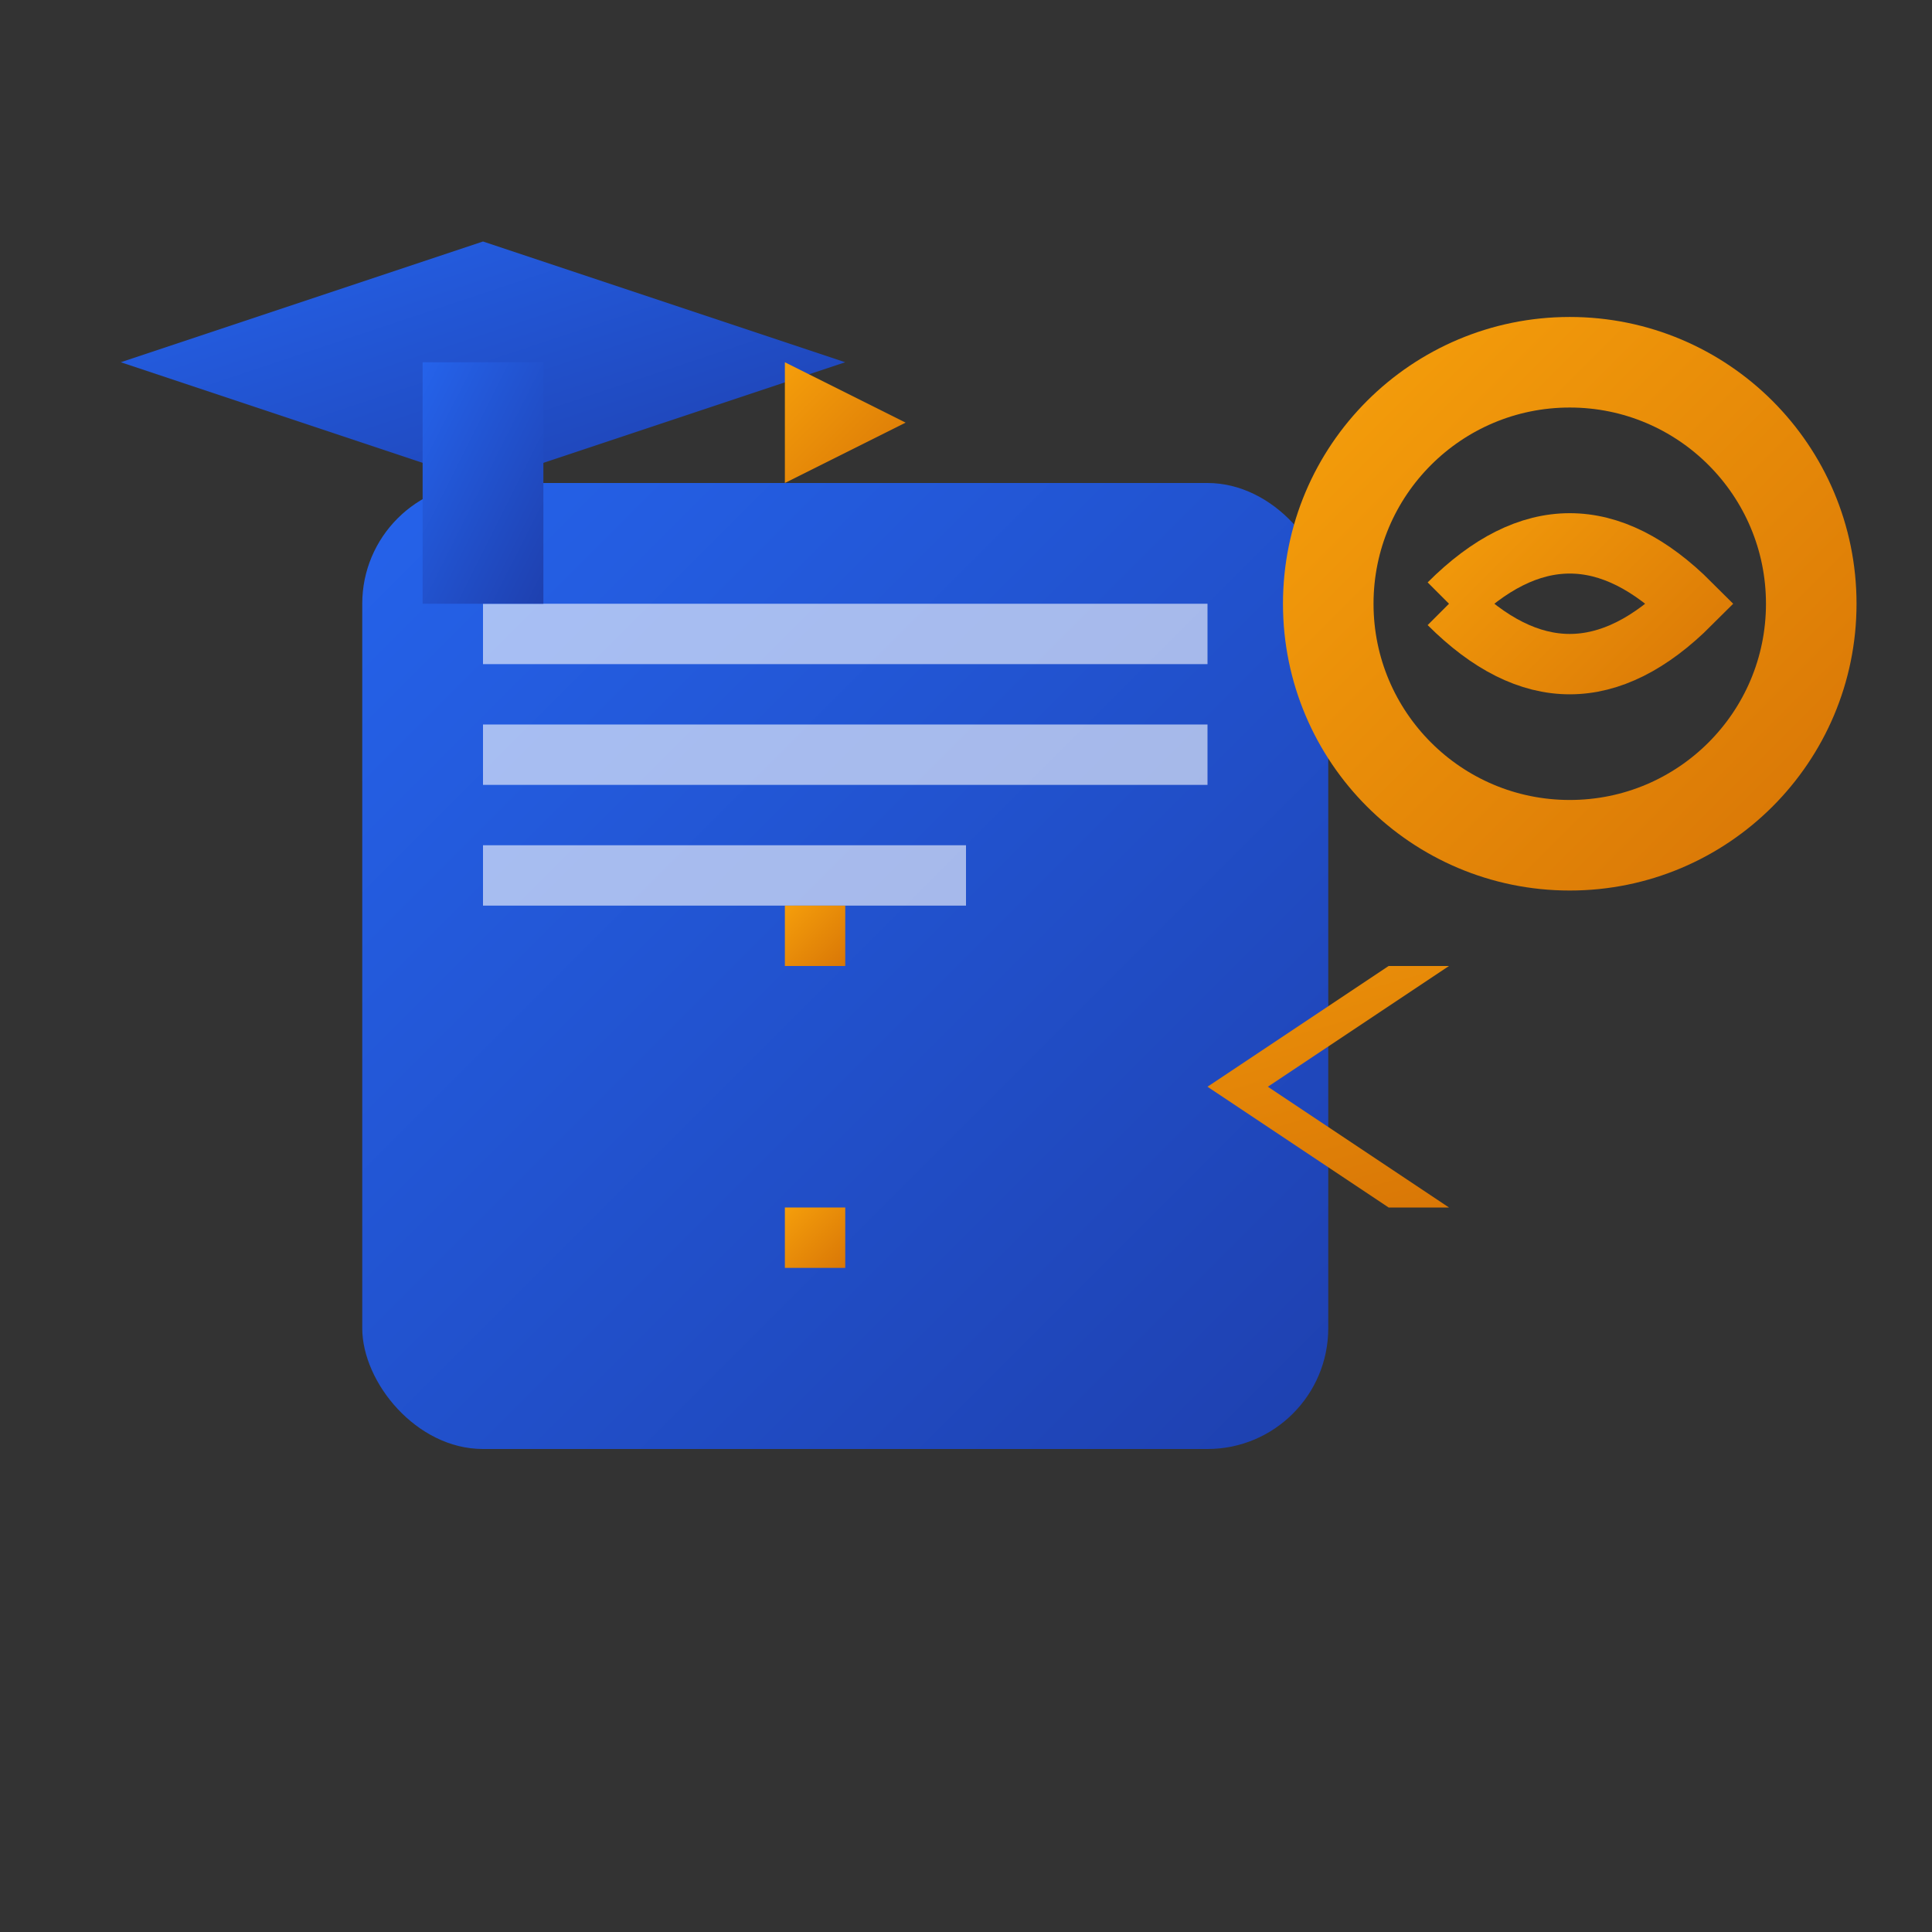 <svg width="32" height="32" viewBox="0 0 32 32" fill="none" xmlns="http://www.w3.org/2000/svg">
    <rect x="0" y="0" width="32" height="32" fill="#333333" stroke="none"/>
    <defs>
        <linearGradient id="mainGradient" x1="0%" y1="0%" x2="100%" y2="100%">
            <stop offset="0%" style="stop-color:#2563EB;stop-opacity:1" />
            <stop offset="100%" style="stop-color:#1E40AF;stop-opacity:1" />
        </linearGradient>
        <linearGradient id="accentGradient" x1="0%" y1="0%" x2="100%" y2="100%">
            <stop offset="0%" style="stop-color:#F59E0B;stop-opacity:1" />
            <stop offset="100%" style="stop-color:#D97706;stop-opacity:1" />
        </linearGradient>
    </defs>
    
    <!-- Education Book Base -->
    <rect x="6" y="8" width="16" height="16" rx="2" 
          fill="url(#mainGradient)" 
          stroke="none"/>
    
    <!-- Book Pages -->
    <rect x="8" y="10" width="12" height="1" 
          fill="white" 
          opacity="0.6"/>
    <rect x="8" y="12" width="12" height="1" 
          fill="white" 
          opacity="0.6"/>
    <rect x="8" y="14" width="8" height="1" 
          fill="white" 
          opacity="0.6"/>
    
    <!-- Plane/Travel Element -->
    <path d="M10 18 L20 18 L23 16 L24 16 L21 18 L24 20 L23 20 L20 18 L10 18 Z" 
          fill="url(#accentGradient)" 
          stroke="none"/>
    
    <!-- Plane Wings -->
    <path d="M13 16 L13 15 L14 15 L14 16 Z" 
          fill="url(#accentGradient)" 
          stroke="none"/>
    <path d="M13 20 L13 21 L14 21 L14 20 Z" 
          fill="url(#accentGradient)" 
          stroke="none"/>
    
    <!-- Globe/World Element -->
    <circle cx="26" cy="10" r="4" 
            fill="none" 
            stroke="url(#accentGradient)" 
            stroke-width="1.5"/>
    <path d="M24 10 Q26 8 28 10 Q26 12 24 10" 
          fill="none" 
          stroke="url(#accentGradient)" 
          stroke-width="1"/>
    <line x1="26" y1="6" x2="26" y2="14" 
          stroke="url(#accentGradient)" 
          stroke-width="1"/>
    
    <!-- Graduation Cap -->
    <path d="M2 6 L8 4 L14 6 L8 8 Z" 
          fill="url(#mainGradient)" 
          stroke="none"/>
    <rect x="7" y="6" width="2" height="4" 
          fill="url(#mainGradient)" 
          stroke="none"/>
    <path d="M13 6 L15 7 L13 8" 
          fill="url(#accentGradient)" 
          stroke="none"/>
</svg>
